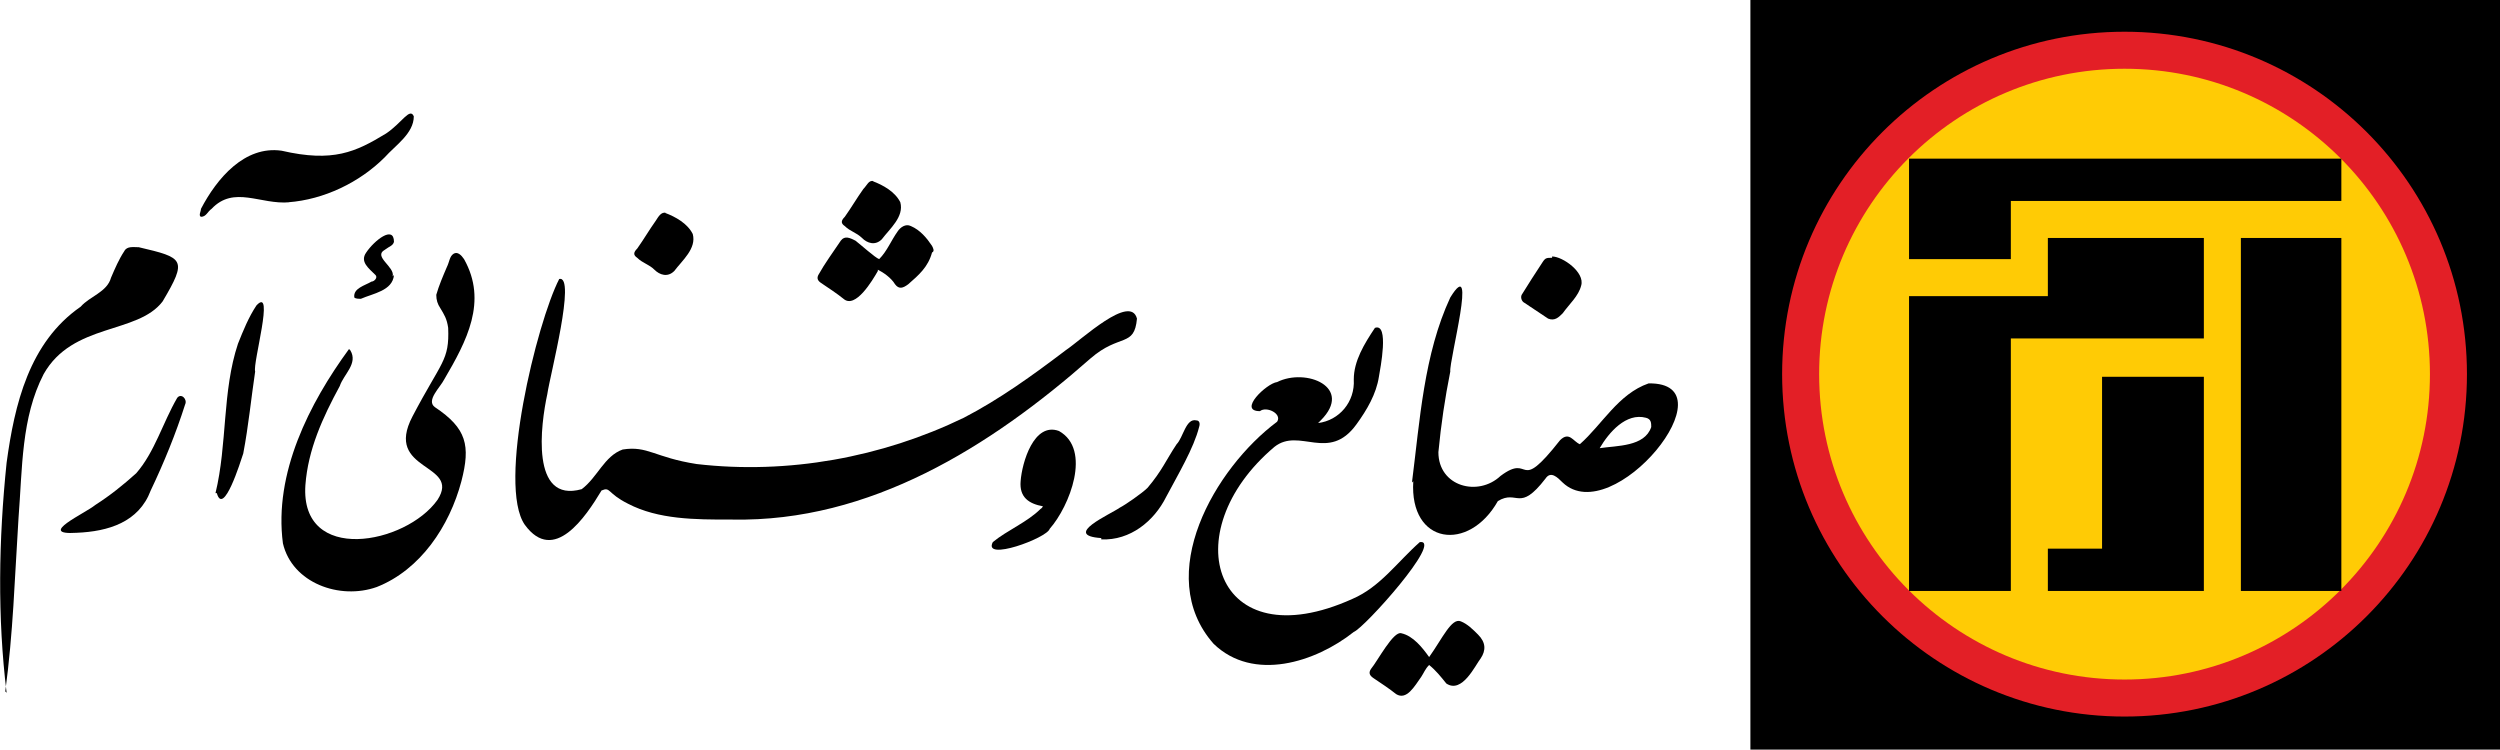 <?xml version="1.0" encoding="UTF-8"?>
<svg id="Layer_1" xmlns="http://www.w3.org/2000/svg" version="1.1" viewBox="0 0 378.2 113.4">
  <!-- Generator: Adobe Illustrator 29.7.1, SVG Export Plug-In . SVG Version: 2.1.1 Build 8)  -->
  <defs>
    <style>
      .st0 {
        fill: #e31f26;
      }

      .st1 {
        fill: #ffcb05;
      }

      .st2 {
        display: none;
        fill: none;
      }
    </style>
  </defs>
  <g>
    <g>
      <rect x="264.8" width="113.4" height="113.4"/>
      <circle class="st0" cx="321.4" cy="56.6" r="51.8"/>
      <circle class="st1" cx="321.4" cy="56.6" r="46.2"/>
      <g>
        <rect class="st2" x="288.8" y="24" width="65.4" height="65.4"/>
        <rect x="339" y="36" width="15.2" height="53.4"/>
        <polygon points="354.2 24 288.8 24 288.8 39.2 304.2 39.2 304.2 30.4 354.2 30.4 354.2 24"/>
        <polygon points="309.8 36 309.8 44.8 288.8 44.8 288.8 89.4 304.2 89.4 304.2 51.2 333.4 51.2 333.4 36 309.8 36"/>
        <polygon points="318 57 318 83 309.8 83 309.8 89.4 333.4 89.4 333.4 57 318 57"/>
      </g>
    </g>
    <g>
      <path d="M110.4,78.6c-5.2,0-10.8,0-15.4-2.4-3.2-1.6-2.6-2.6-4-2-2.4,4-7.2,11.2-11.6,5.2-4.2-6,1.8-30.6,5.2-37.2,2.6-.6-1.4,14.6-1.8,17.4-1,4.6-2.6,16.6,5.2,14.4,2.4-1.8,3.4-5,6.2-6,3.8-.6,4.8,1.2,11.2,2.2,13.8,1.6,28-1,40.4-7,5.4-2.8,10.4-6.4,15.4-10.2,2.4-1.6,9.8-8.6,10.8-4.8-.4,4.4-2.6,2.2-7,6-15.2,13.4-33.4,24.8-54.2,24.4h-.4Z"/>
      <path d="M199.4,64c3.2-.4,5.6-3.2,5.4-6.6,0-2.8,1.6-5.4,3.2-7.8,2.2-.8.8,6.2.6,7.4-.4,2.6-1.8,5-3.4,7.2-4.2,5.8-8.6.4-12.4,3.4-15.4,13-9,32.4,11.8,23,4.2-1.8,6.8-5.6,10.2-8.6,3.6-.4-8.4,13-10,13.6-5.8,4.6-15.2,7.6-21.2,1.8-9.2-10.4.2-26.6,9.6-33.6.8-1.2-1.6-2.4-2.6-1.6-3.4,0,1-4.2,2.6-4.4,4.4-2.2,11.6.8,6.6,5.8l-.4.4Z"/>
      <path d="M53,53c1.2,2-1,3.6-1.6,5.4-2.6,4.8-4.8,9.6-5.2,15-.8,12,15.2,9,20,2.2,3.6-5.6-8.2-4.2-3.8-12.6s5.6-8.4,5.4-13.4c-.2-1.4-.6-2-1.2-3-.4-.6-.6-1.2-.6-2,.4-1.4,1-2.8,1.6-4.2.4-.8.4-1.6,1-2s1.2.2,1.6.8c3.6,6.4.4,12.4-3,18.2-.6,1.2-2.8,3.2-1.4,4.2,4.8,3.2,5.4,5.8,4,11.2-1.8,6.8-6.2,13.4-12.8,16-5.6,2-12.8-.6-14.2-6.6-1.4-10.6,4-21.2,10-29.4l.2.2Z"/>
      <path d="M213.6,73c1.2-9.4,1.8-19.4,5.8-28,4.2-6.8-.2,9.6,0,11.2-.8,4-1.4,8-1.8,12.2,0,5.2,6,6.8,9.4,3.6,4.8-3.6,2.4,3,9-5.4,1.4-1.4,2,.2,3,.6,3.4-3,5.8-7.6,10.4-9.2,12.8-.2-5.4,22.2-13,15-.8-.8-1.8-1.8-2.6-.6-4,5.2-4.2,1.6-7.2,3.4-4.4,7.8-13.4,6.6-12.8-3l-.2.2ZM242,67.8c2.6-.4,6.8-.2,7.8-3.2,0-.6,0-1.2-.8-1.4-3-.8-5.6,2.2-7,4.6Z"/>
      <path d="M1,104.8c-1.4-11.4-1.2-23.2,0-34.8,1.2-8.8,3.4-18.2,11.2-23.6,1.4-1.6,4-2.2,4.6-4.4.6-1.4,1.2-2.8,2-4,.4-.8,1.4-.6,2.2-.6,6.8,1.6,7.4,1.8,3.6,8.2-3.8,5-13.6,3.2-18,11-3.4,6.6-3.2,14.2-3.8,21.8-.6,9.4-.8,17.2-2,26.2l.2.2Z"/>
      <path d="M43.8,30.6c-4.4.4-8.4-2.6-11.8,1-.6.4-.8,1.2-1.6,1.2-.4-.2,0-.8,0-1.2,2.4-4.6,6.6-9.6,12.2-8.8,7.8,1.8,11.2.2,15.8-2.6,2.4-1.6,3.6-4,4.2-2.6,0,2.6-2.8,4.4-4.4,6.2-3.8,3.8-9.2,6.4-14.6,6.8h.2Z"/>
      <path d="M216.2,100.6c-.6.6-.8,1.2-1.2,1.8-1,1.4-2.2,3.6-3.8,2.6-1-.8-2.2-1.6-3.4-2.4-.6-.4-.8-.8-.4-1.4,1-1.2,3.4-5.8,4.6-5.4,1.8.4,3.2,2.2,4.2,3.6,2-2.8,3.4-6,4.8-5.4,1,.4,1.8,1.2,2.6,2,1.2,1.2,1.2,2.4.4,3.6-.8,1-2.8,5.4-5.2,3.8-.8-1-1.6-2-2.6-2.8Z"/>
      <path d="M157.8,76.6c-2.2-.4-3.6-1.4-3.4-3.8.2-2.8,2-9,5.8-7.6,5,2.8,1.6,11.4-1.4,14.8-.4,1.4-10.2,5-8.6,2,2.2-1.8,5.2-3,7.2-5,0,0,.4-.2.4-.6v.2Z"/>
      <path d="M132.8,41c-.8,1.4-3.4,5.8-5.2,4.2-1-.8-2.2-1.6-3.4-2.4-.6-.4-.6-.8-.4-1.2,1-1.8,2.2-3.4,3.4-5.2.6-.8,1.4-.4,2.2,0,.8.6,3,2.6,3.6,2.8,1.2-1.2,1.8-2.8,2.8-4.2.4-.6,1.2-1.2,2-.8,1.4.6,2.4,1.8,3.2,3,.2.4.4.8,0,1-.6,2.2-2,3.4-3.6,4.8-.8.6-1.4.8-2,0-.6-1-1.8-1.8-2.6-2.2v.2Z"/>
      <path d="M32.6,74.6c1.8-7.4,1-15.4,3.4-22.6.8-2,1.6-4,2.8-5.8,2.8-3-.6,8.8-.2,10-.6,4-1,8.2-1.8,12.4-.4,1.2-3,9.6-4,6h-.2Z"/>
      <path d="M11.6,80.6c-6.2.4,1.4-3,2.8-4.2,2.2-1.4,4.2-3,6.2-4.8,2.8-3.2,4-7.6,6.2-11.4.6-.8,1.6.2,1.2,1-1.4,4.4-3.2,8.8-5.2,13-1.8,4.8-6.4,6.2-11.2,6.4Z"/>
      <path d="M166.6,81.4c-6-.4,1.4-3.6,2.8-4.6.8-.4,3.4-2.2,4.2-3,2.2-2.6,2.8-4.2,4.4-6.6,1-1,1.4-4,3-3.6.4,0,.6.4.4,1-.8,3.2-3.2,7.2-5,10.6-1.8,3.6-5.4,6.6-9.8,6.4v-.2Z"/>
      <path d="M234.8,38.8c1.6,0,5,2.4,4.4,4.4-.4,1.6-1.8,2.8-2.8,4.2-.6.6-1.2,1.2-2.2.8-1.2-.8-2.4-1.6-3.6-2.4-.4-.2-.6-.8-.4-1.2,1-1.6,2-3.2,3.2-5,.4-.6.6-.6,1.4-.6v-.2Z"/>
      <path d="M100.6,32.2c1.6.6,3.4,1.6,4.2,3.2.6,2.2-1.6,4-2.8,5.6-1,1-2.2.6-3-.2s-1.8-1-2.6-1.8c-.6-.4-.6-.8,0-1.4,1-1.4,1.8-2.8,2.8-4.2.4-.6.8-1.4,1.6-1.2h-.2Z"/>
      <path d="M132,27.4c1.6.6,3.4,1.6,4.2,3.2.6,2.2-1.6,4-2.8,5.6-1,1-2.2.6-3-.2s-1.8-1-2.6-1.8c-.6-.4-.6-.8,0-1.4,1-1.4,1.8-2.8,2.8-4.2.6-.6.8-1.4,1.6-1.2h-.2Z"/>
      <path d="M59.6,41.6c-.2,2.4-3.2,2.8-5,3.6-.4,0-.8,0-1-.2-.2-1.4,1.6-1.8,2.6-2.4.4,0,1-.6.6-1-1-1-2.4-2-1.4-3.4,1.2-1.8,4.2-4.2,4.2-1.6-.2.6-.6.6-1.4,1.2-1.8,1,1.6,2.6,1.2,4l.2-.2Z"/>
    </g>
  </g>
  <path d="M285.3,65"/>
</svg>